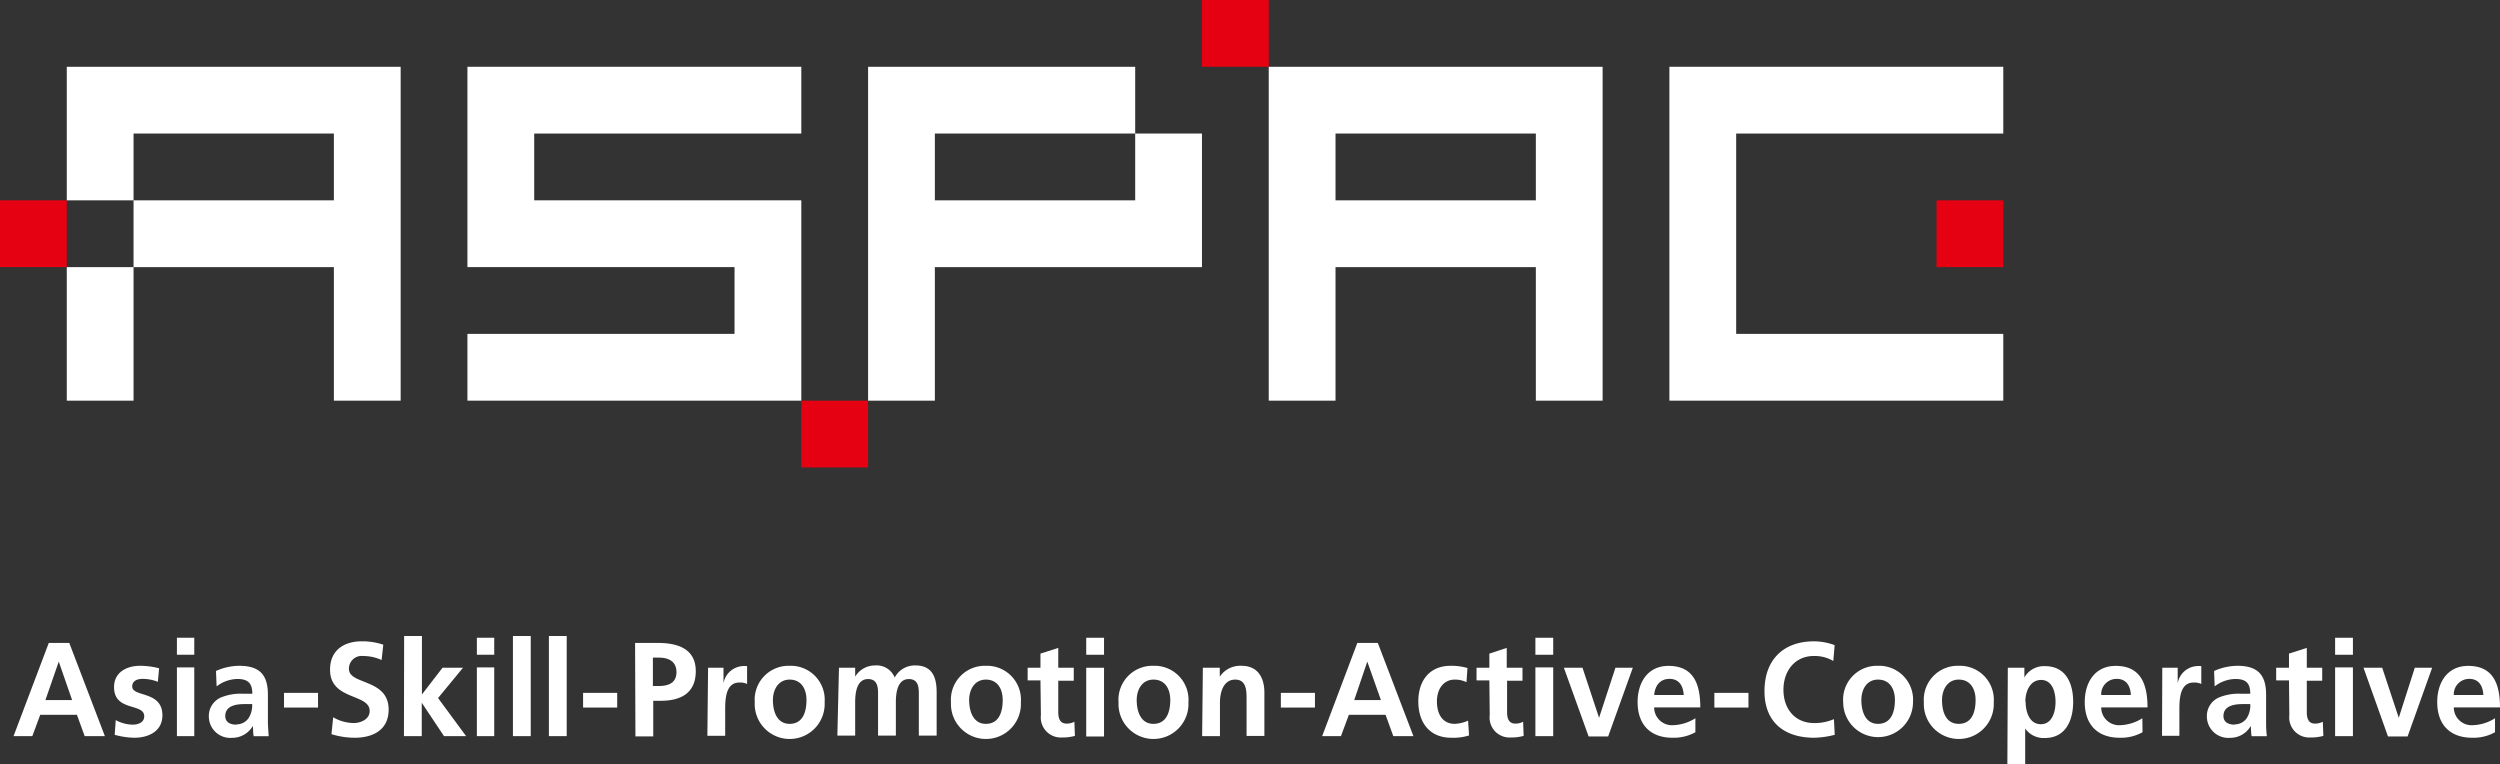 <svg xmlns="http://www.w3.org/2000/svg" viewBox="0 0 280.79 85.83"><rect x="0" y="0" width="280.79" height="85.83" fill="#333333" stroke="none"/><defs><style>.cls-1{fill:#e50012;}.cls-2{fill:#fff;}</style></defs><title>logo_white</title><g id="Layer_2" data-name="Layer 2"><g id="header"><g id="レイヤー_13" data-name="レイヤー 13"><rect class="cls-1" y="22.5" width="7.5" height="7.5"/><rect class="cls-1" x="217.5" y="22.5" width="7.5" height="7.5"/><rect class="cls-1" x="135" width="7.5" height="7.5"/><rect class="cls-1" x="90" y="45" width="7.5" height="7.5"/><polygon class="cls-2" points="225 15 225 7.5 187.5 7.5 187.5 45 225 45 225 37.5 195 37.5 195 15 225 15"/><path class="cls-2" d="M127.5,15V7.5h-30V45H105V30h30V15ZM105,22.5V15h22.5v7.5Z"/><path class="cls-2" d="M7.5,7.5v15H15V30H37.5V45H45V7.5Zm30,15H15V15H37.5ZM7.5,45H15V30H7.5Z"/><polygon class="cls-2" points="90 15 90 7.5 52.5 7.5 52.5 30 82.5 30 82.5 37.5 52.5 37.5 52.5 45 90 45 90 22.5 60 22.5 60 15 90 15"/><path class="cls-2" d="M180,7.5H142.5V45H150V30h22.5V45H180Zm-30,15V15h22.5v7.5Z"/></g><g id="レイヤー_12" data-name="レイヤー 12"><path class="cls-2" d="M5.48,72.21h2.3l4,10.47H9.51l-.87-2.4H4.52l-.89,2.4H1.52Zm1.12,2.1h0L5.1,78.63h3Z"/><path class="cls-2" d="M17.73,76.58A4.61,4.61,0,0,0,16,76.25c-.53,0-1.15.19-1.15.85,0,1.23,3.39.45,3.39,3.24,0,1.8-1.56,2.52-3.15,2.52a8.69,8.69,0,0,1-2.21-.33L13,80.88a4.11,4.11,0,0,0,1.92.51c.49,0,1.28-.19,1.28-.94,0-1.52-3.39-.49-3.39-3.28,0-1.66,1.41-2.39,2.94-2.39a8.44,8.44,0,0,1,2.12.28Z"/><path class="cls-2" d="M19.87,71.63h1.95v1.91H19.87Zm0,3.33h1.95v7.72H19.87Z"/><path class="cls-2" d="M24.26,75.36a6.48,6.48,0,0,1,2.6-.58c2.29,0,3.23,1,3.23,3.25v1c0,.78,0,1.36,0,1.94s.05,1.12.09,1.72H28.49c-.07-.41-.07-.92-.09-1.16h0a2.67,2.67,0,0,1-2.32,1.34,2.41,2.41,0,0,1-2.62-2.3,2.27,2.27,0,0,1,1.28-2.2,5.7,5.7,0,0,1,2.52-.45h1.08c0-1.24-.54-1.66-1.69-1.66a3.93,3.93,0,0,0-2.32.83Zm2.28,6a1.64,1.64,0,0,0,1.37-.69,2.63,2.63,0,0,0,.41-1.59h-.85c-.87,0-2.17.15-2.17,1.34C25.3,81.1,25.84,81.39,26.54,81.39Z"/><path class="cls-2" d="M31.9,79.47V77.82h3.82v1.65Z"/><path class="cls-2" d="M42.86,74.13a5,5,0,0,0-2.07-.45,1.43,1.43,0,0,0-1.6,1.45c0,1.82,4.46,1.06,4.46,4.57,0,2.29-1.76,3.16-3.82,3.16a8.84,8.84,0,0,1-2.6-.4l.19-1.9a4.7,4.7,0,0,0,2.3.65c.77,0,1.8-.41,1.8-1.35,0-2-4.45-1.17-4.45-4.64,0-2.34,1.76-3.19,3.55-3.19a7.33,7.33,0,0,1,2.43.38Z"/><path class="cls-2" d="M45.39,71.43h2V78h0L49.7,75H52L49.2,78.4l3.15,4.28H49.87l-2.5-3.75h0v3.75h-2Z"/><path class="cls-2" d="M53.56,71.63h1.95v1.91H53.56Zm0,3.33h1.95v7.72H53.56Z"/><path class="cls-2" d="M57.61,71.43h2V82.68h-2Z"/><path class="cls-2" d="M61.65,71.43h2V82.68h-2Z"/><path class="cls-2" d="M65.49,79.47V77.82h3.83v1.65Z"/><path class="cls-2" d="M71.33,72.21h2.58c2.21,0,4.24.66,4.24,3.17s-1.74,3.33-3.92,3.33h-.86v4h-2Zm2,4.84h.72c1,0,1.93-.34,1.93-1.55s-.89-1.64-1.93-1.64h-.72Z"/><path class="cls-2" d="M79.53,75h1.73v1.75h0a2.33,2.33,0,0,1,2.06-1.93,2.43,2.43,0,0,1,.59,0v2a1.85,1.85,0,0,0-.87-.16c-1.59,0-1.59,2-1.59,3.14v2.84h-2Z"/><path class="cls-2" d="M88.69,74.78a3.81,3.81,0,0,1,3.93,4.09,3.93,3.93,0,1,1-7.85,0A3.81,3.81,0,0,1,88.69,74.78Zm0,6.52c1.5,0,1.89-1.38,1.89-2.67s-.61-2.3-1.89-2.3-1.88,1.14-1.88,2.3S87.2,81.3,88.69,81.3Z"/><path class="cls-2" d="M94.23,75h1.82V76h0a2.59,2.59,0,0,1,2.22-1.26,2.19,2.19,0,0,1,2.22,1.36,2.54,2.54,0,0,1,2.34-1.36c1.85,0,2.37,1.3,2.37,3v4.88h-2v-4.6c0-.72,0-1.75-1.12-1.75-1.3,0-1.46,1.59-1.46,2.6v3.75h-2v-4.6c0-.72,0-1.75-1.12-1.75-1.29,0-1.45,1.59-1.45,2.6v3.75h-2Z"/><path class="cls-2" d="M110.73,74.78a3.81,3.81,0,0,1,3.93,4.09,3.93,3.93,0,1,1-7.85,0A3.81,3.81,0,0,1,110.73,74.78Zm0,6.52c1.5,0,1.89-1.38,1.89-2.67s-.61-2.3-1.89-2.3-1.88,1.14-1.88,2.3S109.25,81.3,110.73,81.3Z"/><path class="cls-2" d="M116.86,76.42h-1.44V75h1.44V73.41l2-.64V75h1.74v1.46h-1.74V80c0,.65.18,1.27.92,1.27a1.75,1.75,0,0,0,.89-.21l.06,1.59a5,5,0,0,1-1.44.18,2.25,2.25,0,0,1-2.38-2.51Z"/><path class="cls-2" d="M122,71.63h2v1.91h-2ZM122,75h2v7.72h-2Z"/><path class="cls-2" d="M129.55,74.78a3.81,3.81,0,0,1,3.93,4.09,3.93,3.93,0,1,1-7.85,0A3.81,3.81,0,0,1,129.55,74.78Zm0,6.52c1.49,0,1.89-1.38,1.89-2.67s-.61-2.3-1.89-2.3-1.88,1.14-1.88,2.3S128.06,81.3,129.55,81.3Z"/><path class="cls-2" d="M135.1,75H137v1h0a2.77,2.77,0,0,1,2.46-1.22c1.77,0,2.55,1.28,2.55,3v4.88h-2V78.55c0-.94,0-2.22-1.27-2.22-1.41,0-1.72,1.58-1.72,2.57v3.78h-2Z"/><path class="cls-2" d="M143.86,79.47V77.82h3.83v1.65Z"/><path class="cls-2" d="M152.45,72.21h2.3l4,10.47h-2.26l-.87-2.4h-4.12l-.89,2.4h-2.11Zm1.12,2.1h0l-1.47,4.32h3Z"/><path class="cls-2" d="M164.71,76.62a2.93,2.93,0,0,0-1.32-.29c-1.21,0-2,1-2,2.45s.65,2.52,2,2.52a4.08,4.08,0,0,0,1.5-.36L165,82.6a5.9,5.9,0,0,1-2,.26c-2.46,0-3.7-1.73-3.7-4.08s1.28-4,3.62-4a6.39,6.39,0,0,1,1.9.25Z"/><path class="cls-2" d="M167.28,76.42h-1.44V75h1.44V73.41l1.95-.64V75H171v1.46h-1.73V80c0,.65.17,1.27.92,1.27a1.71,1.71,0,0,0,.88-.21l.06,1.59a5,5,0,0,1-1.44.18,2.24,2.24,0,0,1-2.37-2.51Z"/><path class="cls-2" d="M172.45,71.63h2v1.91h-2Zm0,3.33h2v7.72h-2Z"/><path class="cls-2" d="M175.65,75h2.09l1.86,5.62h0L181.44,75h1.95l-2.77,7.72h-2.19Z"/><path class="cls-2" d="M190.42,82.24a5,5,0,0,1-2.58.62c-2.47,0-3.91-1.47-3.91-4,0-2.23,1.15-4.07,3.47-4.07,2.79,0,3.57,2,3.57,4.66h-5.18a2,2,0,0,0,2.14,2,5,5,0,0,0,2.49-.78Zm-1.31-4.18c-.06-1-.5-1.81-1.59-1.81s-1.64.78-1.73,1.81Z"/><path class="cls-2" d="M192.55,79.47V77.82h3.83v1.65Z"/><path class="cls-2" d="M206.07,82.53a10,10,0,0,1-2.31.33c-3.29,0-5.58-1.69-5.58-5.23s2.13-5.6,5.58-5.6a6.75,6.75,0,0,1,2.3.43l-.15,1.78a4.1,4.1,0,0,0-2.2-.56c-2.09,0-3.4,1.65-3.4,3.79s1.28,3.74,3.45,3.74a5.4,5.4,0,0,0,2.22-.44Z"/><path class="cls-2" d="M210.93,74.78a3.81,3.81,0,0,1,3.93,4.09,3.92,3.92,0,1,1-7.84,0A3.8,3.8,0,0,1,210.93,74.78Zm0,6.52c1.5,0,1.9-1.38,1.9-2.67s-.61-2.3-1.9-2.3-1.87,1.14-1.87,2.3S209.45,81.3,210.93,81.3Z"/><path class="cls-2" d="M220,74.78a3.81,3.81,0,0,1,3.93,4.09,3.93,3.93,0,1,1-7.85,0A3.81,3.81,0,0,1,220,74.78Zm0,6.52c1.5,0,1.89-1.38,1.89-2.67s-.61-2.3-1.89-2.3-1.88,1.14-1.88,2.3S218.47,81.3,220,81.3Z"/><path class="cls-2" d="M225.51,75h1.86v1.09h0a2.53,2.53,0,0,1,2.33-1.27c2.3,0,3.15,1.89,3.15,4s-.85,4.07-3.19,4.07a2.52,2.52,0,0,1-2.2-1.07h0v4h-2Zm2,3.83c0,1.1.42,2.51,1.71,2.51s1.65-1.44,1.65-2.51-.35-2.46-1.62-2.46S227.48,77.71,227.48,78.79Z"/><path class="cls-2" d="M240.64,82.24a4.94,4.94,0,0,1-2.57.62c-2.48,0-3.92-1.47-3.92-4,0-2.23,1.15-4.07,3.48-4.07,2.78,0,3.57,2,3.57,4.66H236a2,2,0,0,0,2.13,2,4.92,4.92,0,0,0,2.49-.78Zm-1.31-4.18c-.05-1-.49-1.81-1.58-1.81A1.72,1.72,0,0,0,236,78.06Z"/><path class="cls-2" d="M242.86,75h1.73v1.75h0a2.33,2.33,0,0,1,2.06-1.93,2.43,2.43,0,0,1,.59,0v2a1.85,1.85,0,0,0-.87-.16c-1.59,0-1.59,2-1.59,3.14v2.84h-1.95Z"/><path class="cls-2" d="M248.68,75.36a6.57,6.57,0,0,1,2.61-.58c2.28,0,3.23,1,3.23,3.25v1c0,.78,0,1.36,0,1.94s0,1.12.09,1.72h-1.72c-.07-.41-.07-.92-.09-1.16h0a2.64,2.64,0,0,1-2.31,1.34,2.41,2.41,0,0,1-2.62-2.3,2.27,2.27,0,0,1,1.28-2.2,5.7,5.7,0,0,1,2.52-.45h1.07c0-1.24-.53-1.66-1.68-1.66a3.93,3.93,0,0,0-2.32.83Zm2.29,6a1.64,1.64,0,0,0,1.37-.69,2.63,2.63,0,0,0,.4-1.59h-.84c-.87,0-2.17.15-2.17,1.34C249.73,81.1,250.27,81.39,251,81.39Z"/><path class="cls-2" d="M257.09,76.42h-1.44V75h1.44V73.41l2-.64V75h1.73v1.46h-1.73V80c0,.65.17,1.27.91,1.27a1.75,1.75,0,0,0,.89-.21l.06,1.59a5,5,0,0,1-1.44.18,2.25,2.25,0,0,1-2.38-2.51Z"/><path class="cls-2" d="M262.27,71.63h2v1.91h-2Zm0,3.33h2v7.72h-2Z"/><path class="cls-2" d="M265.46,75h2.1l1.86,5.62h0l1.8-5.62h1.95l-2.76,7.72h-2.2Z"/><path class="cls-2" d="M280.23,82.24a4.94,4.94,0,0,1-2.57.62c-2.48,0-3.92-1.47-3.92-4,0-2.23,1.15-4.07,3.48-4.07,2.78,0,3.57,2,3.57,4.66H275.6a2,2,0,0,0,2.14,2,4.92,4.92,0,0,0,2.49-.78Zm-1.31-4.18c-.05-1-.49-1.81-1.58-1.81a1.73,1.73,0,0,0-1.74,1.81Z"/></g></g></g></svg>